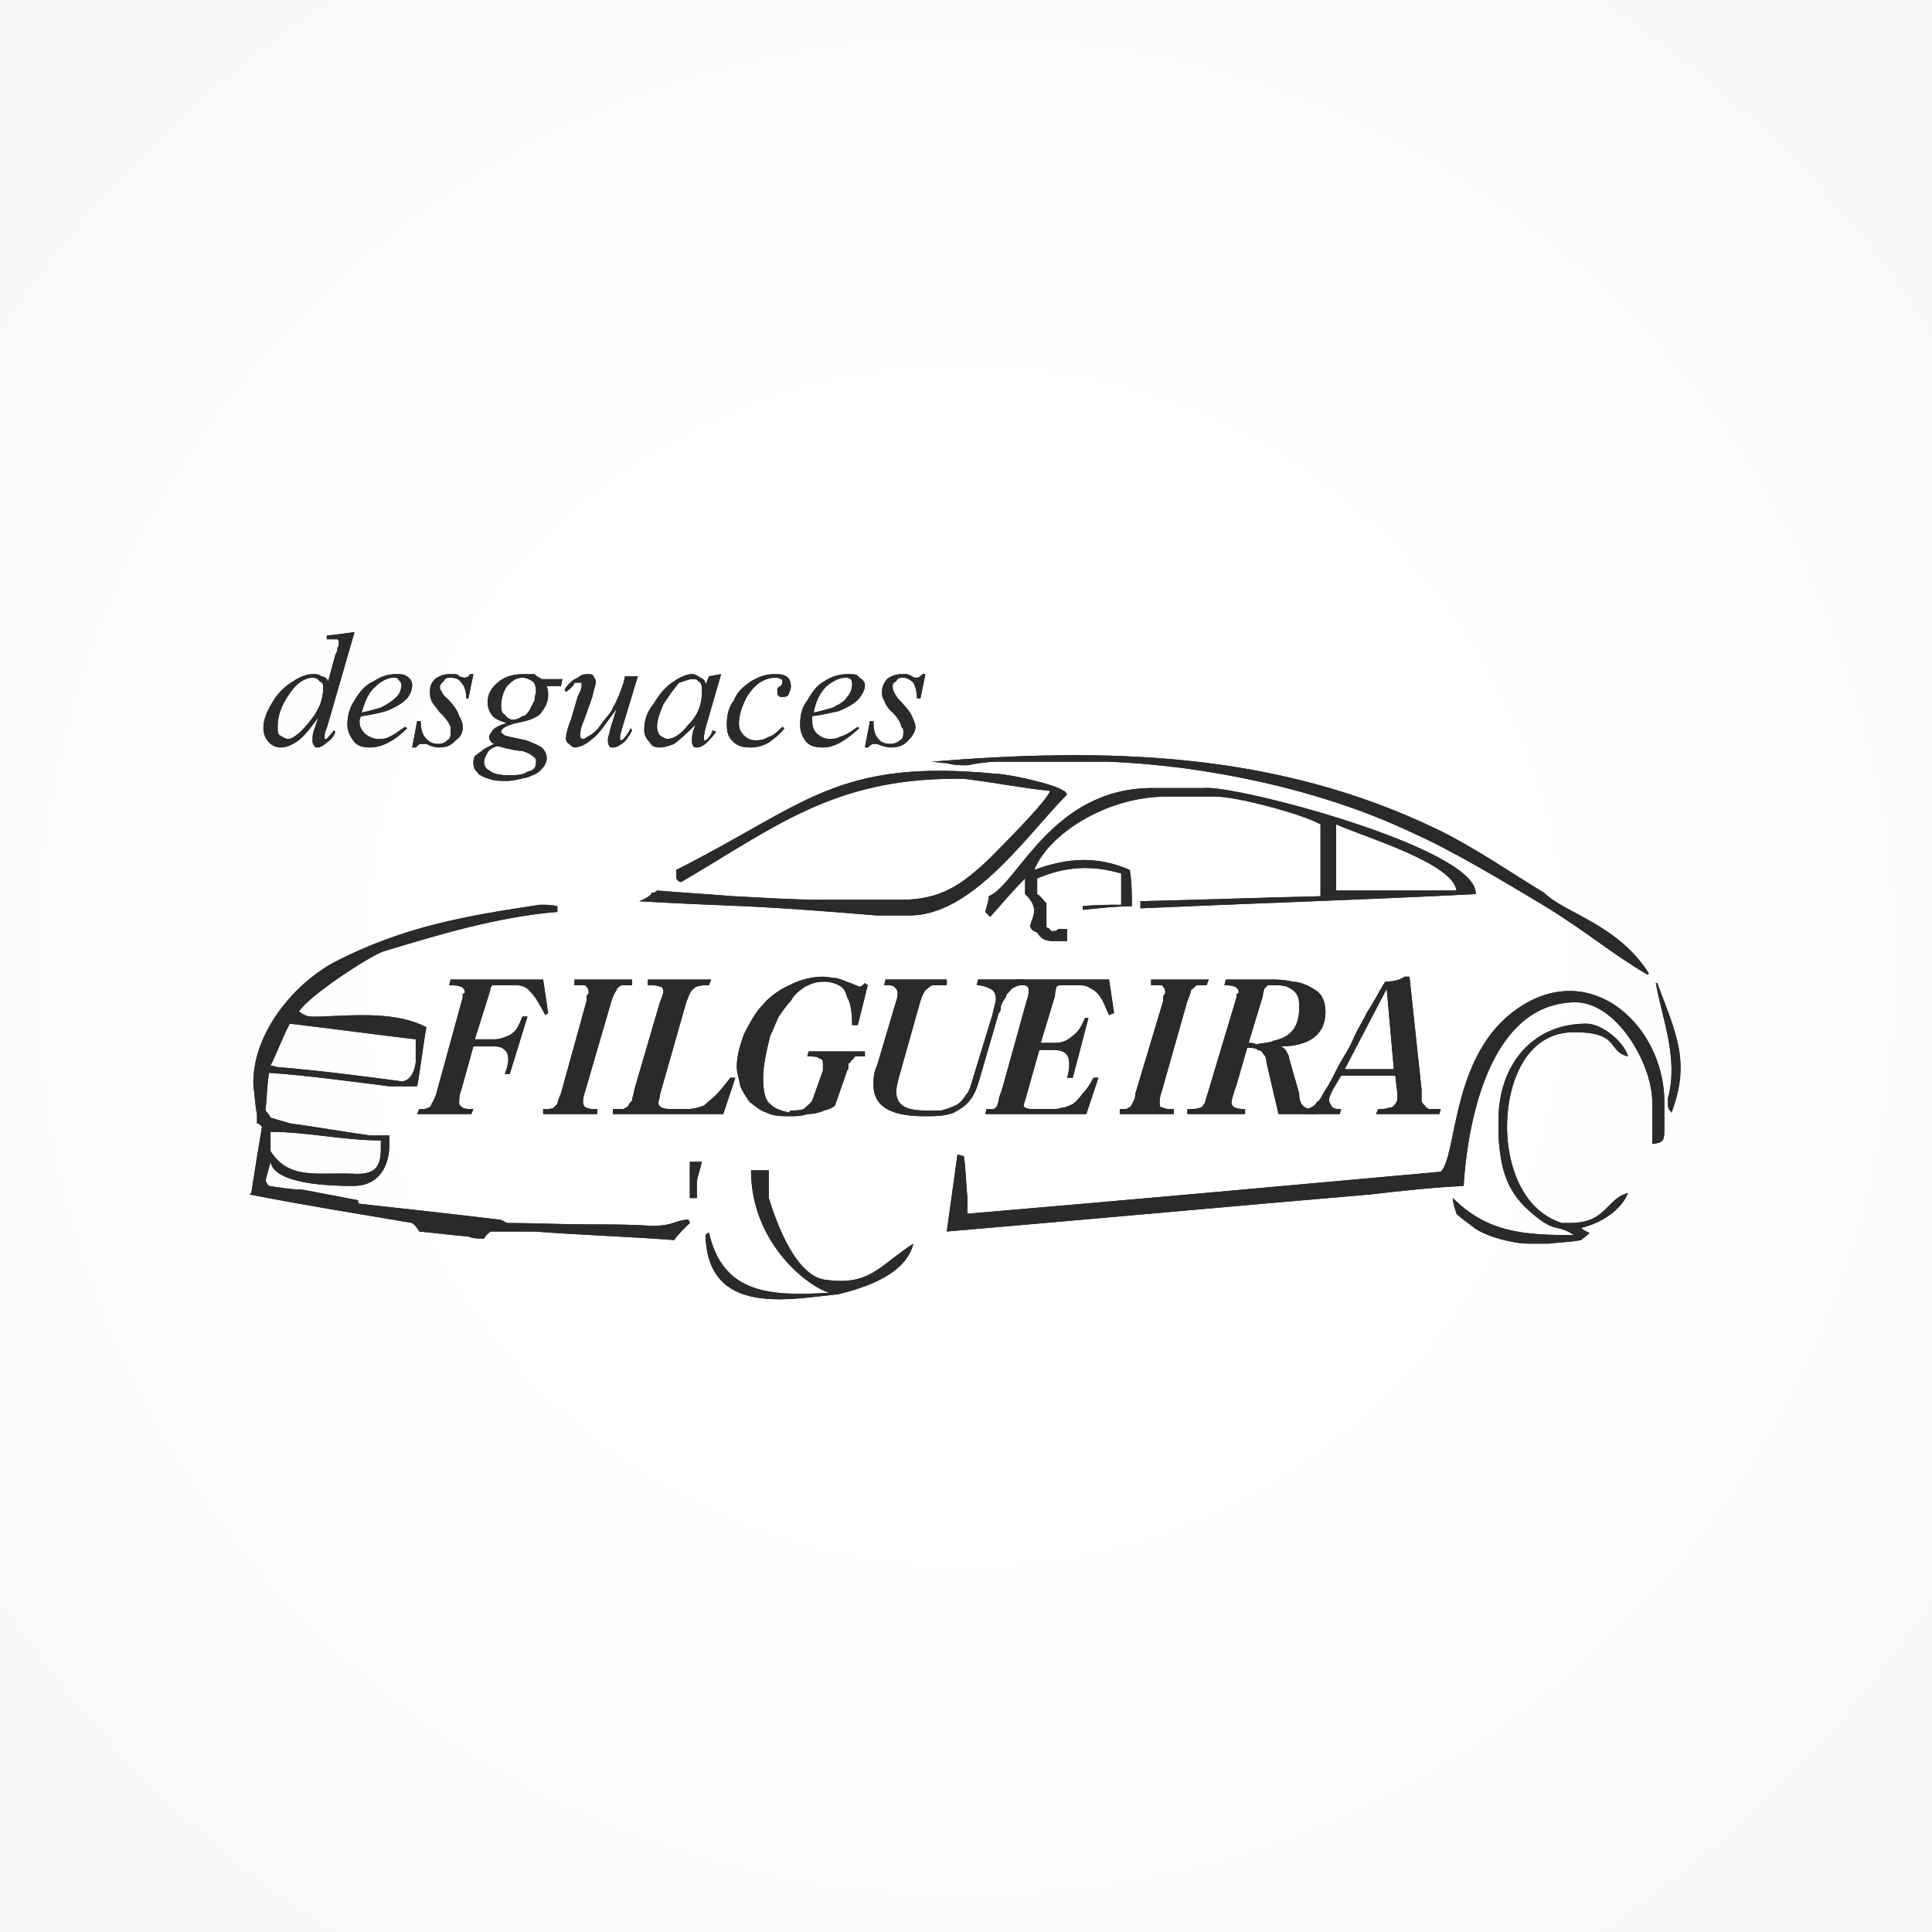 <?xml version="1.0" encoding="UTF-8"?>
<!DOCTYPE svg PUBLIC "-//W3C//DTD SVG 1.1//EN" "http://www.w3.org/Graphics/SVG/1.1/DTD/svg11.dtd">
<!-- Creator: CorelDRAW X8 -->
<svg xmlns="http://www.w3.org/2000/svg" xml:space="preserve" width="3456px" height="3456px" version="1.1" style="shape-rendering:geometricPrecision; text-rendering:geometricPrecision; image-rendering:optimizeQuality; fill-rule:evenodd; clip-rule:evenodd"
viewBox="0 0 2714 2714"
 xmlns:xlink="http://www.w3.org/1999/xlink">
 <rect x="0" y="0" width="2714" height="2714" fill="#808080" stroke="none"/>
 <defs>
  <style type="text/css">
   <![CDATA[
    .fil1 {fill:#2B2A29}
    .fil2 {fill:#2B2A29;fill-rule:nonzero}
    .fil0 {fill:url(#id0)}
   ]]>
  </style>
  <radialGradient id="id0" gradientUnits="userSpaceOnUse" gradientTransform="matrix(2.805 -0 -0 2.805 -2449 -2449)" cx="1356.84" cy="1356.84" r="1356.84" fx="1356.84" fy="1356.84">
   <stop offset="0" style="stop-opacity:1; stop-color:white"/>
   <stop offset="0.2" style="stop-opacity:1; stop-color:white"/>
   <stop offset="0.569" style="stop-opacity:1; stop-color:#F6F6F6"/>
   <stop offset="1" style="stop-opacity:1; stop-color:#E5E5E5"/>
  </radialGradient>
 </defs>
 <g id="Capa_x0020_1">
  <rect class="fil0" width="2714" height="2714"/>
  <g id="_2428218736832">
   <path class="fil1" d="M783 1281c0,-3 0,-5 0,-8 -8,-2 -15,-2 -25,-2 -98,15 -189,29 -289,81 -59,32 -116,103 -113,174 2,12 2,25 5,39 0,3 0,8 0,13 2,0 5,2 7,5 -5,29 -10,61 -15,93 -2,0 -2,2 -2,2 76,15 152,27 228,40 5,4 7,7 10,12 22,2 44,5 69,7 7,3 14,3 22,3 2,-5 7,-8 9,-10 8,0 15,0 23,0 12,0 24,0 39,0 66,5 130,7 196,12 7,-10 15,-17 22,-24 0,-3 -2,-3 -2,-5 -22,2 -20,9 -52,9 -29,-2 -59,-2 -88,-2 -39,0 -76,-2 -115,-2 -5,-3 -8,-5 -13,-5 -66,-8 -130,-15 -194,-22 -2,0 -2,-3 -2,-5 -27,-5 -52,-10 -79,-15 -17,0 -31,-3 -46,-5 -3,-2 -3,-5 -5,-7 2,-10 5,-18 7,-27 5,32 86,34 116,34 36,0 51,-27 51,-59 0,-5 0,-10 0,-12 -10,0 -17,0 -27,0 -37,-5 -76,-12 -113,-17 -10,-3 -17,-5 -27,-8 -2,-5 -5,-7 -7,-10 2,-19 2,-36 5,-53 56,4 113,12 169,19 12,0 27,0 39,0 5,-27 8,-56 13,-83 -42,-22 -98,-17 -148,-15 -14,0 -19,2 -31,-7 14,-22 93,-74 117,-84 79,-24 162,-49 246,-56l0 0zm500 466c-49,32 -61,59 -122,51 -42,-4 -69,-76 -81,-115 0,-2 0,-5 0,-7 0,-10 0,-22 0,-32 -8,0 -18,0 -25,0 0,103 81,164 110,172 -83,5 -149,2 -169,-84 -2,0 -2,0 -5,3 3,115 118,90 187,83 41,-10 95,-29 105,-71l0 0zm1038 -199c0,20 0,39 0,59 17,-2 17,-5 17,-24 0,-13 0,-25 0,-35 0,-113 -115,-213 -223,-118 -76,69 -69,194 -91,216 -221,20 -441,40 -665,59 0,-7 0,-14 0,-22 -2,-19 -2,-39 -5,-59 -2,0 -7,-2 -9,-2 -5,37 -10,71 -15,108 199,-17 395,-35 594,-52 44,-5 88,-10 132,-12 5,-79 32,-255 155,-258 59,-2 110,86 110,140l0 0zm-1371 -314c2,3 4,5 7,5 130,-76 213,-145 385,-145 5,0 10,0 12,0 42,5 81,13 121,17 -3,13 -69,79 -86,96 -37,35 -67,57 -123,57 -37,0 -74,0 -110,0 -42,0 -84,-3 -125,-5 -37,-3 -72,-5 -108,-8 0,0 -3,3 -5,3 36,2 76,5 113,5 -40,0 -77,-3 -116,-5 0,2 0,5 0,5 0,0 0,0 0,-3 -5,5 -12,8 -17,10 49,3 98,5 147,7 64,3 125,8 187,13 17,0 32,0 46,0 89,0 167,-116 221,-170 -2,-2 -2,-5 -5,-5 -10,-9 -78,-24 -95,-24 -224,-22 -268,44 -449,135 0,5 0,7 0,12l0 0zm1364 135c2,0 2,-2 2,-2 -44,-69 -118,-84 -147,-113 -42,-25 -98,-64 -150,-89 -228,-110 -466,-115 -711,-95 7,0 14,2 22,2 10,3 19,3 29,3 15,-3 30,-5 42,-5 52,0 103,0 155,0 137,5 299,39 424,98 61,27 130,69 187,103 61,37 93,66 147,98l0 0zm-1345 314c5,0 8,0 10,0 0,-5 0,-12 0,-17 0,-2 0,-5 0,-7 2,-10 5,-18 7,-27 -5,0 -9,0 -17,0 0,17 0,34 0,51zm1374 -140c0,15 0,13 5,20 27,-71 7,-110 -20,-182 0,0 -2,0 -2,0 10,54 32,106 17,162zm-1963 74c0,-5 0,-22 0,-27 52,0 101,12 155,12 0,5 0,10 0,12 0,27 -10,35 -34,35 -54,-3 -94,10 -121,-32zm0 -120c10,-20 17,-40 27,-59 59,7 118,15 177,22 0,10 0,22 0,32 -2,17 -10,27 -20,27 -59,-8 -115,-15 -174,-20 -2,0 -5,-2 -10,-2zm1060 -263c0,8 0,15 0,22 32,30 -10,44 17,54 5,8 10,12 23,12 4,0 9,0 14,0 3,0 5,0 5,0 0,-4 0,-9 0,-17 -5,0 -7,0 -12,0 -3,3 -5,3 -10,3 -2,-3 -5,-5 -7,-5 0,-12 0,-25 0,-34 -5,-5 -8,-10 -13,-13 0,-7 0,-14 0,-22 40,-17 76,-19 118,-7 0,15 0,29 0,44 -17,0 -37,0 -54,2 0,0 0,3 0,5 22,-2 47,-5 69,-5 0,-17 0,-34 -3,-51 -46,-20 -88,-17 -134,0 19,-49 100,-103 186,-103 22,0 47,0 69,0 29,0 120,24 147,39 0,32 0,64 0,98 0,0 0,0 0,3 -84,2 -169,5 -253,7 0,3 0,5 0,10 157,-7 314,-12 471,-20 5,-64 -338,-154 -382,-149 -25,0 -50,0 -72,0 -142,0 -189,135 -230,152 0,7 -3,14 -5,22 2,2 5,5 7,7 17,-19 32,-37 49,-54l0 0zm606 17c-56,0 -113,0 -169,0 0,-32 0,-61 0,-93 37,17 164,54 169,93zm59 322c0,10 0,17 0,24 3,42 10,74 42,103 39,35 39,18 64,35 -69,0 -121,-3 -170,-52 0,8 3,15 5,22 8,8 17,13 25,20 17,12 54,22 76,22 10,0 20,0 29,0 15,-2 30,-2 45,-5 2,-2 7,-5 12,-10 -5,-2 -10,-5 -12,-7 29,-7 56,-25 66,-49 -30,7 -30,42 -81,42 0,0 -3,0 -3,0 -2,0 -7,0 -9,0 -57,-18 -77,-84 -77,-135 0,-59 25,-133 94,-133 66,0 46,27 76,34 -5,-19 -35,-46 -59,-46 -76,0 -123,59 -123,135z"/>
   <path class="fil2" d="M498 888l-39 135c-3,5 -3,10 -3,12 0,3 0,3 0,3 0,0 0,0 0,0 3,0 3,0 3,0 2,-3 5,-5 10,-12l2 2c-2,7 -7,12 -12,15 -5,5 -10,7 -12,7 -3,0 -5,0 -5,-2 -3,-3 -3,-5 -3,-8 0,-5 0,-9 3,-17l5 -15c-13,18 -23,30 -32,35 -8,5 -15,7 -20,7 -7,0 -12,-2 -17,-7 -5,-5 -8,-12 -8,-20 0,-12 5,-24 13,-37 7,-12 17,-22 29,-29 10,-7 20,-10 27,-10 5,0 10,0 12,3 3,0 8,2 10,7l10 -37c3,-5 3,-7 3,-10 2,-2 2,-5 2,-7 0,-3 0,-3 -2,-5 0,0 -3,0 -5,0 -3,0 -5,0 -10,0l0 -5 39 -5 0 0zm-44 79c0,-5 0,-8 -5,-10 -2,-3 -5,-5 -10,-5 -10,0 -22,7 -32,22 -12,17 -17,32 -17,47 0,5 0,10 3,12 4,2 7,5 12,5 7,0 19,-10 32,-27 12,-15 17,-30 17,-44l0 0z"/>
   <path id="_1" class="fil2" d="M508 1006c-3,2 -3,7 -3,7 0,8 3,13 8,18 5,4 12,7 17,7 7,0 12,0 17,-3 5,-2 12,-7 22,-14l3 2c-17,17 -35,27 -52,27 -10,0 -19,-2 -24,-10 -5,-7 -8,-14 -8,-22 0,-12 3,-24 10,-34 7,-12 15,-22 27,-27 10,-7 20,-10 32,-10 7,0 12,0 17,5 3,2 5,7 5,10 0,7 -2,12 -7,19 -8,8 -17,13 -30,18 -7,2 -19,5 -34,7l0 0zm0 -5c10,-2 20,-5 27,-7 10,-5 17,-10 22,-15 5,-5 7,-12 7,-17 0,-3 -2,-5 -5,-8 0,-2 -4,-2 -7,-2 -7,0 -17,5 -24,12 -10,8 -15,20 -20,37l0 0z"/>
   <path id="_2" class="fil2" d="M665 947l-7 34 -3 0c0,-9 -2,-17 -7,-22 -3,-5 -8,-7 -15,-7 -5,0 -7,0 -10,5 -2,2 -5,5 -5,7 0,3 0,5 3,8 0,2 2,5 7,9 10,10 15,18 17,25 3,5 5,10 5,15 0,7 -2,14 -10,19 -7,8 -14,10 -24,10 -5,0 -12,-2 -17,-5 -3,0 -5,0 -8,0 -2,0 -5,3 -7,5l-5 0 7 -37 5 0c0,13 3,20 8,25 5,5 9,7 17,7 5,0 10,-2 12,-5 5,-2 5,-7 5,-12 0,-2 0,-5 0,-7 -2,-5 -7,-13 -15,-20 -5,-7 -10,-12 -12,-17 -2,-5 -2,-7 -2,-12 0,-8 2,-13 7,-18 5,-4 12,-7 20,-7 2,0 4,0 7,0 2,0 5,0 7,3 5,2 8,2 8,2 2,0 7,-2 7,-5l5 0 0 0z"/>
   <path id="_3" class="fil2" d="M790 954l-2 10 -20 0c2,5 2,8 2,13 0,9 -4,17 -12,27 -10,7 -19,9 -34,12 -8,2 -15,5 -17,7 -3,3 -3,3 -3,5 0,0 0,3 3,3 0,2 2,2 9,4l23 5c9,3 19,8 22,10 5,5 7,10 7,15 0,5 -2,10 -7,15 -5,7 -13,9 -20,12 -10,2 -20,5 -29,5 -10,0 -18,0 -25,-3 -7,-2 -15,-5 -17,-10 -3,-2 -5,-7 -5,-12 0,-2 0,-5 2,-10 3,-2 5,-4 10,-7 0,-2 8,-5 17,-10 -5,-2 -7,-7 -7,-10 0,-2 2,-4 5,-9 2,-3 10,-8 20,-10 -8,-3 -15,-5 -20,-10 -5,-7 -7,-12 -7,-20 0,-9 4,-19 14,-27 10,-9 22,-12 37,-12 5,0 10,0 15,0 2,3 7,5 10,7l29 0 0 0zm-37 18c0,-8 -2,-13 -5,-15 -5,-3 -9,-5 -14,-5 -10,0 -15,5 -22,12 -5,8 -8,17 -8,27 0,5 0,10 5,13 3,4 7,7 12,7 5,0 10,-3 13,-5 5,0 7,-5 9,-7 3,-5 5,-10 8,-15 0,-7 2,-10 2,-12l0 0zm-54 76c-7,2 -12,5 -14,9 -3,5 -5,10 -5,13 0,5 2,10 7,12 5,5 15,7 27,7 12,0 20,0 27,-5 10,-2 12,-7 12,-14 0,-3 0,-5 -5,-8 -2,-2 -7,-5 -14,-7 -5,0 -18,-2 -35,-7l0 0z"/>
   <path id="_4" class="fil2" d="M896 950l-20 66c-3,10 -5,17 -5,19 0,3 0,3 0,3 0,0 0,2 2,2 0,0 3,-2 3,-2 2,-3 5,-5 10,-15l2 3c-5,9 -10,17 -15,19 -4,3 -7,5 -12,5 -2,0 -5,0 -5,-2 -2,-3 -2,-5 -2,-8 0,-2 0,-5 2,-9 0,-5 5,-18 10,-35 -15,20 -24,35 -34,42 -8,7 -17,12 -25,12 -2,0 -5,-2 -7,-5 -3,0 -5,-5 -5,-7 0,-5 2,-15 7,-27l10 -34c5,-8 5,-13 5,-15 0,0 0,-3 0,-3 -2,0 -2,0 -2,0 -3,0 -5,0 -8,0 0,3 -5,8 -12,13l-2 -3c4,-7 12,-15 19,-17 5,-5 10,-5 15,-5 2,0 5,0 7,3 0,2 3,4 3,7 0,5 -3,12 -5,22l-12 34c-5,10 -5,18 -5,20 0,2 0,2 0,2 2,3 2,3 5,3 2,0 4,-3 9,-5 3,-2 10,-7 15,-15 7,-10 15,-17 17,-24 5,-8 10,-20 15,-35l2 -9 18 0 0 0z"/>
   <path id="_5" class="fil2" d="M1013 947l-22 76 -2 10c0,2 0,2 0,2 0,3 0,3 0,5 0,0 0,0 2,0 0,0 0,0 3,-2 2,-3 5,-5 7,-12l5 2c-5,7 -10,12 -15,17 -5,3 -7,5 -12,5 -2,0 -5,0 -5,-2 -2,-3 -2,-5 -2,-8 0,-2 0,-7 2,-14l3 -8c-13,13 -23,22 -30,27 -7,3 -15,5 -20,5 -7,0 -12,-2 -14,-7 -5,-5 -8,-10 -8,-17 0,-13 3,-25 13,-37 7,-12 17,-25 29,-32 7,-5 17,-10 25,-10 5,0 9,3 12,5 5,2 7,5 7,10l5 -12 17 -3 0 0zm-41 7c-5,0 -10,3 -18,5 -7,8 -14,18 -22,30 -5,12 -9,22 -9,32 0,5 2,10 4,12 3,2 8,5 10,5 10,0 20,-7 30,-20 14,-14 19,-29 19,-46 0,-8 0,-13 -5,-15 -2,-3 -4,-3 -9,-3z"/>
   <path id="_6" class="fil2" d="M1102 1023c-8,10 -15,15 -22,20 -8,5 -18,7 -25,7 -12,0 -20,-2 -27,-10 -5,-5 -7,-12 -7,-22 0,-12 2,-24 10,-34 4,-12 14,-20 24,-27 12,-7 22,-10 32,-10 7,0 15,0 20,5 2,2 4,7 4,12 0,5 -2,8 -4,13 -3,2 -5,2 -8,2 -2,0 -5,0 -5,-2 -2,0 -2,-3 -2,-5 0,-3 0,-3 0,-5 0,0 2,-3 5,-3 0,-2 2,-2 2,-5 0,0 0,0 0,-2 0,0 0,-3 -2,-3 -3,-2 -5,-2 -8,-2 -7,0 -14,2 -22,7 -7,5 -14,13 -19,22 -5,10 -10,23 -10,35 0,7 2,12 7,17 5,5 10,7 17,7 8,0 13,-2 18,-5 7,-2 12,-7 19,-14l3 2 0 0z"/>
   <path id="_7" class="fil2" d="M1141 1006c0,2 0,7 0,7 0,8 2,13 7,18 5,4 10,7 17,7 5,0 10,0 15,-3 8,-2 15,-7 25,-14l2 2c-19,17 -34,27 -51,27 -10,0 -20,-2 -25,-10 -5,-7 -7,-14 -7,-22 0,-12 2,-24 10,-34 7,-12 14,-22 24,-27 10,-7 22,-10 32,-10 10,0 15,0 17,5 5,2 8,7 8,10 0,7 -3,12 -8,19 -7,8 -17,13 -29,18 -10,2 -20,5 -37,7l0 0zm2 -5c10,-2 20,-5 27,-7 10,-5 18,-10 20,-15 5,-5 7,-12 7,-17 0,-3 0,-5 -2,-8 -3,-2 -5,-2 -7,-2 -10,0 -18,5 -27,12 -8,8 -15,20 -18,37l0 0z"/>
   <path id="_8" class="fil2" d="M1300 947l-7 34 -5 0c0,-9 -2,-17 -5,-22 -5,-5 -10,-7 -14,-7 -5,0 -8,0 -10,5 -5,2 -5,5 -5,7 0,3 0,5 2,8 0,2 3,5 5,9 10,10 17,18 20,25 2,5 5,10 5,15 0,7 -5,14 -10,19 -7,8 -15,10 -25,10 -5,0 -12,-2 -19,-5 -3,0 -3,0 -5,0 -3,0 -5,3 -8,5l-4 0 7 -37 5 0c0,13 2,20 7,25 3,5 10,7 17,7 5,0 10,-2 13,-5 5,-2 5,-7 5,-12 0,-2 0,-5 -3,-7 0,-5 -5,-13 -12,-20 -8,-7 -10,-12 -12,-17 -3,-5 -3,-7 -3,-12 0,-8 3,-13 7,-18 5,-4 13,-7 20,-7 3,0 5,0 7,0 0,0 3,0 8,3 2,2 5,2 7,2 3,0 5,-2 8,-5l4 0 0 0z"/>
   <path class="fil2" d="M650 1401c0,-2 0,-2 0,-5 3,0 3,-2 3,-2 0,-8 -8,-10 -22,-10l2 -8 130 0 7 47 -4 3c-5,-10 -10,-18 -13,-23 -5,-7 -7,-9 -12,-14 -7,-5 -12,-5 -20,-5l-22 0c-2,0 -5,0 -7,0 0,0 -3,2 -3,5 0,2 -2,7 -4,14l-18 57 27 0c8,0 15,-3 20,-5 5,-2 10,-7 12,-10 3,-5 5,-10 8,-17l7 0 -25 81 -7 0c3,-7 5,-15 5,-20 0,-7 -2,-12 -5,-14 -5,-5 -10,-5 -17,-5l-27 0 -17 61c-3,7 -3,15 -3,17 0,3 0,5 5,8 3,2 8,2 15,2l-3 7 -76 0 3 -7c7,0 10,0 12,-2 3,0 5,-3 5,-5 2,-3 5,-8 7,-15l37 -135 0 0z"/>
   <path id="_1_0" class="fil2" d="M824 1406c0,-3 0,-3 0,-7 3,-3 3,-5 3,-5 0,-5 -3,-8 -5,-10 -2,0 -7,0 -15,0l0 -8 81 0 0 8c-7,0 -12,0 -15,0 -4,2 -7,5 -7,7 -2,3 -5,8 -7,15l-37 127c-3,8 -3,13 -3,15 0,5 3,8 5,8 3,2 8,2 15,2l0 7 -76 0 0 -7c7,0 12,0 15,-2 0,0 2,-3 5,-5 0,-3 2,-8 5,-15l36 -130z"/>
   <path id="_2_1" class="fil2" d="M927 1408c3,-7 5,-14 5,-14 0,-5 -2,-8 -5,-8 -4,-2 -9,-2 -17,-2l0 -8 89 0 -3 8c-7,0 -12,0 -17,2 -2,0 -5,3 -7,5 -3,3 -5,10 -8,17l-37 130c0,5 -2,8 -2,10 0,0 0,3 0,3 2,5 7,7 20,7l19 0c10,0 17,-2 25,-5 5,-5 12,-10 17,-15 5,-5 12,-14 20,-24l7 0 -17 51 -155 0 0 -7c8,0 12,0 15,0 2,-2 5,-2 7,-5 0,-2 3,-5 5,-7 0,-5 3,-10 3,-15l36 -123 0 0z"/>
   <path id="_3_2" class="fil2" d="M1197 1440c0,-17 -2,-32 -7,-39 -2,-10 -7,-15 -12,-17 -5,-3 -13,-5 -20,-5 -10,0 -17,2 -27,7 -7,5 -15,10 -20,20 -7,7 -12,15 -17,22 -5,10 -7,17 -12,27 -5,20 -10,42 -10,59 0,19 3,32 10,37 7,7 15,9 27,12 0,-3 2,-3 2,-3 5,0 13,0 18,-2 5,-5 9,-7 12,-12l15 -42c0,-5 0,-7 0,-10 0,-2 0,-7 -5,-7 -3,-3 -8,-3 -17,-3l2 -7 79 0 0 7c-5,0 -10,0 -13,0 -2,0 -2,3 -5,5 0,0 -2,0 -2,3 0,0 0,0 -3,2 0,5 0,8 -2,10l-17 49c-3,3 -8,5 -15,7 -7,3 -15,5 -24,5 -8,3 -15,3 -25,3 -12,0 -22,0 -32,-5 -10,-3 -17,-10 -24,-15 -5,-7 -10,-15 -13,-22 -2,-12 -5,-19 -5,-27 0,-17 5,-32 10,-46 8,-15 15,-30 27,-42 10,-12 25,-22 37,-27 15,-8 32,-12 47,-12 7,0 14,2 19,2 8,2 13,5 20,7 7,3 12,5 12,5 3,0 5,-2 8,-5l4 3 -14 56 -8 0 0 0z"/>
   <path id="_4_3" class="fil2" d="M1232 1497l27 -91c2,-5 2,-10 2,-12 0,-3 -2,-5 -5,-8 -2,-2 -7,-2 -14,-2l2 -8 86 0 0 8c-10,0 -15,0 -20,0 -5,2 -7,5 -10,7 -2,3 -5,8 -7,15l-29 103c-3,10 -5,20 -5,24 0,20 14,27 41,27 10,0 15,0 22,0 8,-2 13,-4 20,-7 5,-2 10,-7 15,-15 5,-5 7,-14 10,-24l27 -88c2,-10 5,-18 5,-23 0,-7 -3,-12 -8,-14 -5,-3 -12,-5 -19,-5l2 -8 64 0 -3 8c-5,0 -9,2 -14,5 -3,5 -8,7 -8,12 -2,2 -5,7 -7,12 0,3 0,8 -3,10l-27 93c-4,13 -7,22 -14,30 -5,7 -13,12 -22,17 -13,5 -25,5 -42,5 -49,0 -71,-15 -71,-44 0,-8 0,-17 5,-27l0 0z"/>
   <path id="_5_4" class="fil2" d="M1443 1403c2,-4 2,-9 2,-12 0,-2 0,-5 -5,-7 -2,0 -7,0 -12,0l0 -8 130 0 7 47 -7 3c-5,-10 -7,-18 -12,-25 -3,-5 -8,-10 -13,-12 -7,-5 -12,-5 -19,-5l-17 0c-5,0 -8,0 -8,0 -2,0 -5,2 -5,2 0,3 -2,5 -2,13l-20 66 20 0c10,0 17,-3 25,-10 7,-5 12,-12 17,-25l5 0 -22 84 -8 0c3,-10 3,-15 3,-20 0,-14 -8,-19 -22,-19l-20 0 -20 71c-2,5 -2,7 -2,7 0,3 5,5 12,5l25 0c7,0 12,0 17,-2 5,0 10,-3 15,-5 4,-3 9,-8 14,-15 5,-5 10,-12 15,-22l7 0 -17 51 -142 0 2 -7c5,0 8,0 10,0 3,-2 3,-2 5,-5 0,-2 2,-5 2,-7 0,-5 3,-10 5,-17l35 -126 0 0z"/>
   <path id="_6_5" class="fil2" d="M1634 1406c0,-3 0,-3 0,-7 3,-3 3,-5 3,-5 0,-5 -3,-8 -5,-10 -3,0 -8,0 -15,0l0 -8 81 0 -3 8c-4,0 -9,0 -14,0 -3,2 -5,5 -8,7 0,3 -2,8 -5,15l-36 127c-3,8 -3,13 -3,15 0,5 0,8 5,8 3,2 7,2 15,2l0 7 -76 0 0 -7c7,0 12,0 12,-2 2,0 5,-3 5,-5 2,-3 5,-8 5,-15l39 -130 0 0z"/>
   <path id="_7_6" class="fil2" d="M1737 1401c0,0 0,-2 0,-5 3,0 3,-2 3,-2 0,-8 -8,-10 -20,-10l2 -8 62 0c10,0 19,0 32,3 9,0 22,5 32,12 9,5 14,17 14,30 0,32 -22,49 -64,49l0 0c3,0 5,2 8,5 2,5 5,7 5,12l14 49c0,10 3,15 5,17 3,3 5,3 8,5 2,0 7,0 12,0l0 7 -54 0 -17 -73c0,-8 -3,-10 -5,-12 0,-3 -5,-5 -7,-5 -3,-3 -8,-3 -15,-3l-15 52c-5,14 -7,22 -7,24 0,8 7,10 19,10l0 7 -81 0 0 -7c8,0 13,0 18,-2 2,0 5,-3 5,-5 2,0 2,-5 4,-10l42 -140 0 0zm37 -2l-20 66c3,0 8,0 10,2 10,-2 20,-2 25,-5 24,-5 36,-19 36,-46 0,-8 0,-15 -4,-20 -3,-5 -8,-7 -13,-10 -7,-2 -12,-2 -17,-2 -5,0 -7,0 -10,0 -2,2 -2,2 -5,5 0,2 -2,5 -2,10l0 0z"/>
   <path id="_8_7" class="fil2" d="M1946 1379c12,0 22,-3 27,-7l7 0 17 159c0,10 0,15 0,17 3,3 3,5 5,5 0,3 3,3 5,5 2,0 10,0 17,0l-2 7 -89 0 3 -7c7,0 10,0 15,-2 2,0 5,0 7,-3 2,-2 5,-5 5,-10l0 -7 -3 -25 -76 0 -12 20c-2,5 -5,10 -5,15 0,2 3,7 5,10 5,2 7,2 12,2l-2 7 -49 0 0 -7c7,0 15,-5 17,-10 5,-2 7,-10 12,-17 8,-12 13,-24 20,-37 7,-12 15,-24 20,-37 4,-9 12,-22 19,-36 10,-15 17,-30 25,-42l0 0zm2 10l0 0 -59 113 69 0 -10 -113z"/>
  </g>
  <g id="_2428218736832_8">
   <path class="fil1" d="M783 1281c0,-3 0,-5 0,-8 -8,-2 -15,-2 -25,-2 -98,15 -189,29 -289,81 -59,32 -116,103 -113,174 2,12 2,25 5,39 0,3 0,8 0,13 2,0 5,2 7,5 -5,29 -10,61 -15,93 -2,0 -2,2 -2,2 76,15 152,27 228,40 5,4 7,7 10,12 22,2 44,5 69,7 7,3 14,3 22,3 2,-5 7,-8 9,-10 8,0 15,0 23,0 12,0 24,0 39,0 66,5 130,7 196,12 7,-10 15,-17 22,-24 0,-3 -2,-3 -2,-5 -22,2 -20,9 -52,9 -29,-2 -59,-2 -88,-2 -39,0 -76,-2 -115,-2 -5,-3 -8,-5 -13,-5 -66,-8 -130,-15 -194,-22 -2,0 -2,-3 -2,-5 -27,-5 -52,-10 -79,-15 -17,0 -31,-3 -46,-5 -3,-2 -3,-5 -5,-7 2,-10 5,-18 7,-27 5,32 86,34 116,34 36,0 51,-27 51,-59 0,-5 0,-10 0,-12 -10,0 -17,0 -27,0 -37,-5 -76,-12 -113,-17 -10,-3 -17,-5 -27,-8 -2,-5 -5,-7 -7,-10 2,-19 2,-36 5,-53 56,4 113,12 169,19 12,0 27,0 39,0 5,-27 8,-56 13,-83 -42,-22 -98,-17 -148,-15 -14,0 -19,2 -31,-7 14,-22 93,-74 117,-84 79,-24 162,-49 246,-56l0 0zm500 466c-49,32 -61,59 -122,51 -42,-4 -69,-76 -81,-115 0,-2 0,-5 0,-7 0,-10 0,-22 0,-32 -8,0 -18,0 -25,0 0,103 81,164 110,172 -83,5 -149,2 -169,-84 -2,0 -2,0 -5,3 3,115 118,90 187,83 41,-10 95,-29 105,-71l0 0zm1038 -199c0,20 0,39 0,59 17,-2 17,-5 17,-24 0,-13 0,-25 0,-35 0,-113 -115,-213 -223,-118 -76,69 -69,194 -91,216 -221,20 -441,40 -665,59 0,-7 0,-14 0,-22 -2,-19 -2,-39 -5,-59 -2,0 -7,-2 -9,-2 -5,37 -10,71 -15,108 199,-17 395,-35 594,-52 44,-5 88,-10 132,-12 5,-79 32,-255 155,-258 59,-2 110,86 110,140l0 0zm-1371 -314c2,3 4,5 7,5 130,-76 213,-145 385,-145 5,0 10,0 12,0 42,5 81,13 121,17 -3,13 -69,79 -86,96 -37,35 -67,57 -123,57 -37,0 -74,0 -110,0 -42,0 -84,-3 -125,-5 -37,-3 -72,-5 -108,-8 0,0 -3,3 -5,3 36,2 76,5 113,5 -40,0 -77,-3 -116,-5 0,2 0,5 0,5 0,0 0,0 0,-3 -5,5 -12,8 -17,10 49,3 98,5 147,7 64,3 125,8 187,13 17,0 32,0 46,0 89,0 167,-116 221,-170 -2,-2 -2,-5 -5,-5 -10,-9 -78,-24 -95,-24 -224,-22 -268,44 -449,135 0,5 0,7 0,12l0 0zm1364 135c2,0 2,-2 2,-2 -44,-69 -118,-84 -147,-113 -42,-25 -98,-64 -150,-89 -228,-110 -466,-115 -711,-95 7,0 14,2 22,2 10,3 19,3 29,3 15,-3 30,-5 42,-5 52,0 103,0 155,0 137,5 299,39 424,98 61,27 130,69 187,103 61,37 93,66 147,98l0 0zm-1345 314c5,0 8,0 10,0 0,-5 0,-12 0,-17 0,-2 0,-5 0,-7 2,-10 5,-18 7,-27 -5,0 -9,0 -17,0 0,17 0,34 0,51zm1374 -140c0,15 0,13 5,20 27,-71 7,-110 -20,-182 0,0 -2,0 -2,0 10,54 32,106 17,162zm-1963 74c0,-5 0,-22 0,-27 52,0 101,12 155,12 0,5 0,10 0,12 0,27 -10,35 -34,35 -54,-3 -94,10 -121,-32zm0 -120c10,-20 17,-40 27,-59 59,7 118,15 177,22 0,10 0,22 0,32 -2,17 -10,27 -20,27 -59,-8 -115,-15 -174,-20 -2,0 -5,-2 -10,-2zm1060 -263c0,8 0,15 0,22 32,30 -10,44 17,54 5,8 10,12 23,12 4,0 9,0 14,0 3,0 5,0 5,0 0,-4 0,-9 0,-17 -5,0 -7,0 -12,0 -3,3 -5,3 -10,3 -2,-3 -5,-5 -7,-5 0,-12 0,-25 0,-34 -5,-5 -8,-10 -13,-13 0,-7 0,-14 0,-22 40,-17 76,-19 118,-7 0,15 0,29 0,44 -17,0 -37,0 -54,2 0,0 0,3 0,5 22,-2 47,-5 69,-5 0,-17 0,-34 -3,-51 -46,-20 -88,-17 -134,0 19,-49 100,-103 186,-103 22,0 47,0 69,0 29,0 120,24 147,39 0,32 0,64 0,98 0,0 0,0 0,3 -84,2 -169,5 -253,7 0,3 0,5 0,10 157,-7 314,-12 471,-20 5,-64 -338,-154 -382,-149 -25,0 -50,0 -72,0 -142,0 -189,135 -230,152 0,7 -3,14 -5,22 2,2 5,5 7,7 17,-19 32,-37 49,-54l0 0zm606 17c-56,0 -113,0 -169,0 0,-32 0,-61 0,-93 37,17 164,54 169,93zm59 322c0,10 0,17 0,24 3,42 10,74 42,103 39,35 39,18 64,35 -69,0 -121,-3 -170,-52 0,8 3,15 5,22 8,8 17,13 25,20 17,12 54,22 76,22 10,0 20,0 29,0 15,-2 30,-2 45,-5 2,-2 7,-5 12,-10 -5,-2 -10,-5 -12,-7 29,-7 56,-25 66,-49 -30,7 -30,42 -81,42 0,0 -3,0 -3,0 -2,0 -7,0 -9,0 -57,-18 -77,-84 -77,-135 0,-59 25,-133 94,-133 66,0 46,27 76,34 -5,-19 -35,-46 -59,-46 -76,0 -123,59 -123,135z"/>
   <path class="fil2" d="M498 888l-39 135c-3,5 -3,10 -3,12 0,3 0,3 0,3 0,0 0,0 0,0 3,0 3,0 3,0 2,-3 5,-5 10,-12l2 2c-2,7 -7,12 -12,15 -5,5 -10,7 -12,7 -3,0 -5,0 -5,-2 -3,-3 -3,-5 -3,-8 0,-5 0,-9 3,-17l5 -15c-13,18 -23,30 -32,35 -8,5 -15,7 -20,7 -7,0 -12,-2 -17,-7 -5,-5 -8,-12 -8,-20 0,-12 5,-24 13,-37 7,-12 17,-22 29,-29 10,-7 20,-10 27,-10 5,0 10,0 12,3 3,0 8,2 10,7l10 -37c3,-5 3,-7 3,-10 2,-2 2,-5 2,-7 0,-3 0,-3 -2,-5 0,0 -3,0 -5,0 -3,0 -5,0 -10,0l0 -5 39 -5 0 0zm-44 79c0,-5 0,-8 -5,-10 -2,-3 -5,-5 -10,-5 -10,0 -22,7 -32,22 -12,17 -17,32 -17,47 0,5 0,10 3,12 4,2 7,5 12,5 7,0 19,-10 32,-27 12,-15 17,-30 17,-44l0 0z"/>
   <path id="_1_9" class="fil2" d="M508 1006c-3,2 -3,7 -3,7 0,8 3,13 8,18 5,4 12,7 17,7 7,0 12,0 17,-3 5,-2 12,-7 22,-14l3 2c-17,17 -35,27 -52,27 -10,0 -19,-2 -24,-10 -5,-7 -8,-14 -8,-22 0,-12 3,-24 10,-34 7,-12 15,-22 27,-27 10,-7 20,-10 32,-10 7,0 12,0 17,5 3,2 5,7 5,10 0,7 -2,12 -7,19 -8,8 -17,13 -30,18 -7,2 -19,5 -34,7l0 0zm0 -5c10,-2 20,-5 27,-7 10,-5 17,-10 22,-15 5,-5 7,-12 7,-17 0,-3 -2,-5 -5,-8 0,-2 -4,-2 -7,-2 -7,0 -17,5 -24,12 -10,8 -15,20 -20,37l0 0z"/>
   <path id="_2_10" class="fil2" d="M665 947l-7 34 -3 0c0,-9 -2,-17 -7,-22 -3,-5 -8,-7 -15,-7 -5,0 -7,0 -10,5 -2,2 -5,5 -5,7 0,3 0,5 3,8 0,2 2,5 7,9 10,10 15,18 17,25 3,5 5,10 5,15 0,7 -2,14 -10,19 -7,8 -14,10 -24,10 -5,0 -12,-2 -17,-5 -3,0 -5,0 -8,0 -2,0 -5,3 -7,5l-5 0 7 -37 5 0c0,13 3,20 8,25 5,5 9,7 17,7 5,0 10,-2 12,-5 5,-2 5,-7 5,-12 0,-2 0,-5 0,-7 -2,-5 -7,-13 -15,-20 -5,-7 -10,-12 -12,-17 -2,-5 -2,-7 -2,-12 0,-8 2,-13 7,-18 5,-4 12,-7 20,-7 2,0 4,0 7,0 2,0 5,0 7,3 5,2 8,2 8,2 2,0 7,-2 7,-5l5 0 0 0z"/>
   <path id="_3_11" class="fil2" d="M790 954l-2 10 -20 0c2,5 2,8 2,13 0,9 -4,17 -12,27 -10,7 -19,9 -34,12 -8,2 -15,5 -17,7 -3,3 -3,3 -3,5 0,0 0,3 3,3 0,2 2,2 9,4l23 5c9,3 19,8 22,10 5,5 7,10 7,15 0,5 -2,10 -7,15 -5,7 -13,9 -20,12 -10,2 -20,5 -29,5 -10,0 -18,0 -25,-3 -7,-2 -15,-5 -17,-10 -3,-2 -5,-7 -5,-12 0,-2 0,-5 2,-10 3,-2 5,-4 10,-7 0,-2 8,-5 17,-10 -5,-2 -7,-7 -7,-10 0,-2 2,-4 5,-9 2,-3 10,-8 20,-10 -8,-3 -15,-5 -20,-10 -5,-7 -7,-12 -7,-20 0,-9 4,-19 14,-27 10,-9 22,-12 37,-12 5,0 10,0 15,0 2,3 7,5 10,7l29 0 0 0zm-37 18c0,-8 -2,-13 -5,-15 -5,-3 -9,-5 -14,-5 -10,0 -15,5 -22,12 -5,8 -8,17 -8,27 0,5 0,10 5,13 3,4 7,7 12,7 5,0 10,-3 13,-5 5,0 7,-5 9,-7 3,-5 5,-10 8,-15 0,-7 2,-10 2,-12l0 0zm-54 76c-7,2 -12,5 -14,9 -3,5 -5,10 -5,13 0,5 2,10 7,12 5,5 15,7 27,7 12,0 20,0 27,-5 10,-2 12,-7 12,-14 0,-3 0,-5 -5,-8 -2,-2 -7,-5 -14,-7 -5,0 -18,-2 -35,-7l0 0z"/>
   <path id="_4_12" class="fil2" d="M896 950l-20 66c-3,10 -5,17 -5,19 0,3 0,3 0,3 0,0 0,2 2,2 0,0 3,-2 3,-2 2,-3 5,-5 10,-15l2 3c-5,9 -10,17 -15,19 -4,3 -7,5 -12,5 -2,0 -5,0 -5,-2 -2,-3 -2,-5 -2,-8 0,-2 0,-5 2,-9 0,-5 5,-18 10,-35 -15,20 -24,35 -34,42 -8,7 -17,12 -25,12 -2,0 -5,-2 -7,-5 -3,0 -5,-5 -5,-7 0,-5 2,-15 7,-27l10 -34c5,-8 5,-13 5,-15 0,0 0,-3 0,-3 -2,0 -2,0 -2,0 -3,0 -5,0 -8,0 0,3 -5,8 -12,13l-2 -3c4,-7 12,-15 19,-17 5,-5 10,-5 15,-5 2,0 5,0 7,3 0,2 3,4 3,7 0,5 -3,12 -5,22l-12 34c-5,10 -5,18 -5,20 0,2 0,2 0,2 2,3 2,3 5,3 2,0 4,-3 9,-5 3,-2 10,-7 15,-15 7,-10 15,-17 17,-24 5,-8 10,-20 15,-35l2 -9 18 0 0 0z"/>
   <path id="_5_13" class="fil2" d="M1013 947l-22 76 -2 10c0,2 0,2 0,2 0,3 0,3 0,5 0,0 0,0 2,0 0,0 0,0 3,-2 2,-3 5,-5 7,-12l5 2c-5,7 -10,12 -15,17 -5,3 -7,5 -12,5 -2,0 -5,0 -5,-2 -2,-3 -2,-5 -2,-8 0,-2 0,-7 2,-14l3 -8c-13,13 -23,22 -30,27 -7,3 -15,5 -20,5 -7,0 -12,-2 -14,-7 -5,-5 -8,-10 -8,-17 0,-13 3,-25 13,-37 7,-12 17,-25 29,-32 7,-5 17,-10 25,-10 5,0 9,3 12,5 5,2 7,5 7,10l5 -12 17 -3 0 0zm-41 7c-5,0 -10,3 -18,5 -7,8 -14,18 -22,30 -5,12 -9,22 -9,32 0,5 2,10 4,12 3,2 8,5 10,5 10,0 20,-7 30,-20 14,-14 19,-29 19,-46 0,-8 0,-13 -5,-15 -2,-3 -4,-3 -9,-3z"/>
   <path id="_6_14" class="fil2" d="M1102 1023c-8,10 -15,15 -22,20 -8,5 -18,7 -25,7 -12,0 -20,-2 -27,-10 -5,-5 -7,-12 -7,-22 0,-12 2,-24 10,-34 4,-12 14,-20 24,-27 12,-7 22,-10 32,-10 7,0 15,0 20,5 2,2 4,7 4,12 0,5 -2,8 -4,13 -3,2 -5,2 -8,2 -2,0 -5,0 -5,-2 -2,0 -2,-3 -2,-5 0,-3 0,-3 0,-5 0,0 2,-3 5,-3 0,-2 2,-2 2,-5 0,0 0,0 0,-2 0,0 0,-3 -2,-3 -3,-2 -5,-2 -8,-2 -7,0 -14,2 -22,7 -7,5 -14,13 -19,22 -5,10 -10,23 -10,35 0,7 2,12 7,17 5,5 10,7 17,7 8,0 13,-2 18,-5 7,-2 12,-7 19,-14l3 2 0 0z"/>
   <path id="_7_15" class="fil2" d="M1141 1006c0,2 0,7 0,7 0,8 2,13 7,18 5,4 10,7 17,7 5,0 10,0 15,-3 8,-2 15,-7 25,-14l2 2c-19,17 -34,27 -51,27 -10,0 -20,-2 -25,-10 -5,-7 -7,-14 -7,-22 0,-12 2,-24 10,-34 7,-12 14,-22 24,-27 10,-7 22,-10 32,-10 10,0 15,0 17,5 5,2 8,7 8,10 0,7 -3,12 -8,19 -7,8 -17,13 -29,18 -10,2 -20,5 -37,7l0 0zm2 -5c10,-2 20,-5 27,-7 10,-5 18,-10 20,-15 5,-5 7,-12 7,-17 0,-3 0,-5 -2,-8 -3,-2 -5,-2 -7,-2 -10,0 -18,5 -27,12 -8,8 -15,20 -18,37l0 0z"/>
   <path id="_8_16" class="fil2" d="M1300 947l-7 34 -5 0c0,-9 -2,-17 -5,-22 -5,-5 -10,-7 -14,-7 -5,0 -8,0 -10,5 -5,2 -5,5 -5,7 0,3 0,5 2,8 0,2 3,5 5,9 10,10 17,18 20,25 2,5 5,10 5,15 0,7 -5,14 -10,19 -7,8 -15,10 -25,10 -5,0 -12,-2 -19,-5 -3,0 -3,0 -5,0 -3,0 -5,3 -8,5l-4 0 7 -37 5 0c0,13 2,20 7,25 3,5 10,7 17,7 5,0 10,-2 13,-5 5,-2 5,-7 5,-12 0,-2 0,-5 -3,-7 0,-5 -5,-13 -12,-20 -8,-7 -10,-12 -12,-17 -3,-5 -3,-7 -3,-12 0,-8 3,-13 7,-18 5,-4 13,-7 20,-7 3,0 5,0 7,0 0,0 3,0 8,3 2,2 5,2 7,2 3,0 5,-2 8,-5l4 0 0 0z"/>
   <path class="fil2" d="M650 1401c0,-2 0,-2 0,-5 3,0 3,-2 3,-2 0,-8 -8,-10 -22,-10l2 -8 130 0 7 47 -4 3c-5,-10 -10,-18 -13,-23 -5,-7 -7,-9 -12,-14 -7,-5 -12,-5 -20,-5l-22 0c-2,0 -5,0 -7,0 0,0 -3,2 -3,5 0,2 -2,7 -4,14l-18 57 27 0c8,0 15,-3 20,-5 5,-2 10,-7 12,-10 3,-5 5,-10 8,-17l7 0 -25 81 -7 0c3,-7 5,-15 5,-20 0,-7 -2,-12 -5,-14 -5,-5 -10,-5 -17,-5l-27 0 -17 61c-3,7 -3,15 -3,17 0,3 0,5 5,8 3,2 8,2 15,2l-3 7 -76 0 3 -7c7,0 10,0 12,-2 3,0 5,-3 5,-5 2,-3 5,-8 7,-15l37 -135 0 0z"/>
   <path id="_1_17" class="fil2" d="M824 1406c0,-3 0,-3 0,-7 3,-3 3,-5 3,-5 0,-5 -3,-8 -5,-10 -2,0 -7,0 -15,0l0 -8 81 0 0 8c-7,0 -12,0 -15,0 -4,2 -7,5 -7,7 -2,3 -5,8 -7,15l-37 127c-3,8 -3,13 -3,15 0,5 3,8 5,8 3,2 8,2 15,2l0 7 -76 0 0 -7c7,0 12,0 15,-2 0,0 2,-3 5,-5 0,-3 2,-8 5,-15l36 -130z"/>
   <path id="_2_18" class="fil2" d="M927 1408c3,-7 5,-14 5,-14 0,-5 -2,-8 -5,-8 -4,-2 -9,-2 -17,-2l0 -8 89 0 -3 8c-7,0 -12,0 -17,2 -2,0 -5,3 -7,5 -3,3 -5,10 -8,17l-37 130c0,5 -2,8 -2,10 0,0 0,3 0,3 2,5 7,7 20,7l19 0c10,0 17,-2 25,-5 5,-5 12,-10 17,-15 5,-5 12,-14 20,-24l7 0 -17 51 -155 0 0 -7c8,0 12,0 15,0 2,-2 5,-2 7,-5 0,-2 3,-5 5,-7 0,-5 3,-10 3,-15l36 -123 0 0z"/>
   <path id="_3_19" class="fil2" d="M1197 1440c0,-17 -2,-32 -7,-39 -2,-10 -7,-15 -12,-17 -5,-3 -13,-5 -20,-5 -10,0 -17,2 -27,7 -7,5 -15,10 -20,20 -7,7 -12,15 -17,22 -5,10 -7,17 -12,27 -5,20 -10,42 -10,59 0,19 3,32 10,37 7,7 15,9 27,12 0,-3 2,-3 2,-3 5,0 13,0 18,-2 5,-5 9,-7 12,-12l15 -42c0,-5 0,-7 0,-10 0,-2 0,-7 -5,-7 -3,-3 -8,-3 -17,-3l2 -7 79 0 0 7c-5,0 -10,0 -13,0 -2,0 -2,3 -5,5 0,0 -2,0 -2,3 0,0 0,0 -3,2 0,5 0,8 -2,10l-17 49c-3,3 -8,5 -15,7 -7,3 -15,5 -24,5 -8,3 -15,3 -25,3 -12,0 -22,0 -32,-5 -10,-3 -17,-10 -24,-15 -5,-7 -10,-15 -13,-22 -2,-12 -5,-19 -5,-27 0,-17 5,-32 10,-46 8,-15 15,-30 27,-42 10,-12 25,-22 37,-27 15,-8 32,-12 47,-12 7,0 14,2 19,2 8,2 13,5 20,7 7,3 12,5 12,5 3,0 5,-2 8,-5l4 3 -14 56 -8 0 0 0z"/>
   <path id="_4_20" class="fil2" d="M1232 1497l27 -91c2,-5 2,-10 2,-12 0,-3 -2,-5 -5,-8 -2,-2 -7,-2 -14,-2l2 -8 86 0 0 8c-10,0 -15,0 -20,0 -5,2 -7,5 -10,7 -2,3 -5,8 -7,15l-29 103c-3,10 -5,20 -5,24 0,20 14,27 41,27 10,0 15,0 22,0 8,-2 13,-4 20,-7 5,-2 10,-7 15,-15 5,-5 7,-14 10,-24l27 -88c2,-10 5,-18 5,-23 0,-7 -3,-12 -8,-14 -5,-3 -12,-5 -19,-5l2 -8 64 0 -3 8c-5,0 -9,2 -14,5 -3,5 -8,7 -8,12 -2,2 -5,7 -7,12 0,3 0,8 -3,10l-27 93c-4,13 -7,22 -14,30 -5,7 -13,12 -22,17 -13,5 -25,5 -42,5 -49,0 -71,-15 -71,-44 0,-8 0,-17 5,-27l0 0z"/>
   <path id="_5_21" class="fil2" d="M1443 1403c2,-4 2,-9 2,-12 0,-2 0,-5 -5,-7 -2,0 -7,0 -12,0l0 -8 130 0 7 47 -7 3c-5,-10 -7,-18 -12,-25 -3,-5 -8,-10 -13,-12 -7,-5 -12,-5 -19,-5l-17 0c-5,0 -8,0 -8,0 -2,0 -5,2 -5,2 0,3 -2,5 -2,13l-20 66 20 0c10,0 17,-3 25,-10 7,-5 12,-12 17,-25l5 0 -22 84 -8 0c3,-10 3,-15 3,-20 0,-14 -8,-19 -22,-19l-20 0 -20 71c-2,5 -2,7 -2,7 0,3 5,5 12,5l25 0c7,0 12,0 17,-2 5,0 10,-3 15,-5 4,-3 9,-8 14,-15 5,-5 10,-12 15,-22l7 0 -17 51 -142 0 2 -7c5,0 8,0 10,0 3,-2 3,-2 5,-5 0,-2 2,-5 2,-7 0,-5 3,-10 5,-17l35 -126 0 0z"/>
   <path id="_6_22" class="fil2" d="M1634 1406c0,-3 0,-3 0,-7 3,-3 3,-5 3,-5 0,-5 -3,-8 -5,-10 -3,0 -8,0 -15,0l0 -8 81 0 -3 8c-4,0 -9,0 -14,0 -3,2 -5,5 -8,7 0,3 -2,8 -5,15l-36 127c-3,8 -3,13 -3,15 0,5 0,8 5,8 3,2 7,2 15,2l0 7 -76 0 0 -7c7,0 12,0 12,-2 2,0 5,-3 5,-5 2,-3 5,-8 5,-15l39 -130 0 0z"/>
   <path id="_7_23" class="fil2" d="M1737 1401c0,0 0,-2 0,-5 3,0 3,-2 3,-2 0,-8 -8,-10 -20,-10l2 -8 62 0c10,0 19,0 32,3 9,0 22,5 32,12 9,5 14,17 14,30 0,32 -22,49 -64,49l0 0c3,0 5,2 8,5 2,5 5,7 5,12l14 49c0,10 3,15 5,17 3,3 5,3 8,5 2,0 7,0 12,0l0 7 -54 0 -17 -73c0,-8 -3,-10 -5,-12 0,-3 -5,-5 -7,-5 -3,-3 -8,-3 -15,-3l-15 52c-5,14 -7,22 -7,24 0,8 7,10 19,10l0 7 -81 0 0 -7c8,0 13,0 18,-2 2,0 5,-3 5,-5 2,0 2,-5 4,-10l42 -140 0 0zm37 -2l-20 66c3,0 8,0 10,2 10,-2 20,-2 25,-5 24,-5 36,-19 36,-46 0,-8 0,-15 -4,-20 -3,-5 -8,-7 -13,-10 -7,-2 -12,-2 -17,-2 -5,0 -7,0 -10,0 -2,2 -2,2 -5,5 0,2 -2,5 -2,10l0 0z"/>
   <path id="_8_24" class="fil2" d="M1946 1379c12,0 22,-3 27,-7l7 0 17 159c0,10 0,15 0,17 3,3 3,5 5,5 0,3 3,3 5,5 2,0 10,0 17,0l-2 7 -89 0 3 -7c7,0 10,0 15,-2 2,0 5,0 7,-3 2,-2 5,-5 5,-10l0 -7 -3 -25 -76 0 -12 20c-2,5 -5,10 -5,15 0,2 3,7 5,10 5,2 7,2 12,2l-2 7 -49 0 0 -7c7,0 15,-5 17,-10 5,-2 7,-10 12,-17 8,-12 13,-24 20,-37 7,-12 15,-24 20,-37 4,-9 12,-22 19,-36 10,-15 17,-30 25,-42l0 0zm2 10l0 0 -59 113 69 0 -10 -113z"/>
  </g>
 </g>
</svg>

